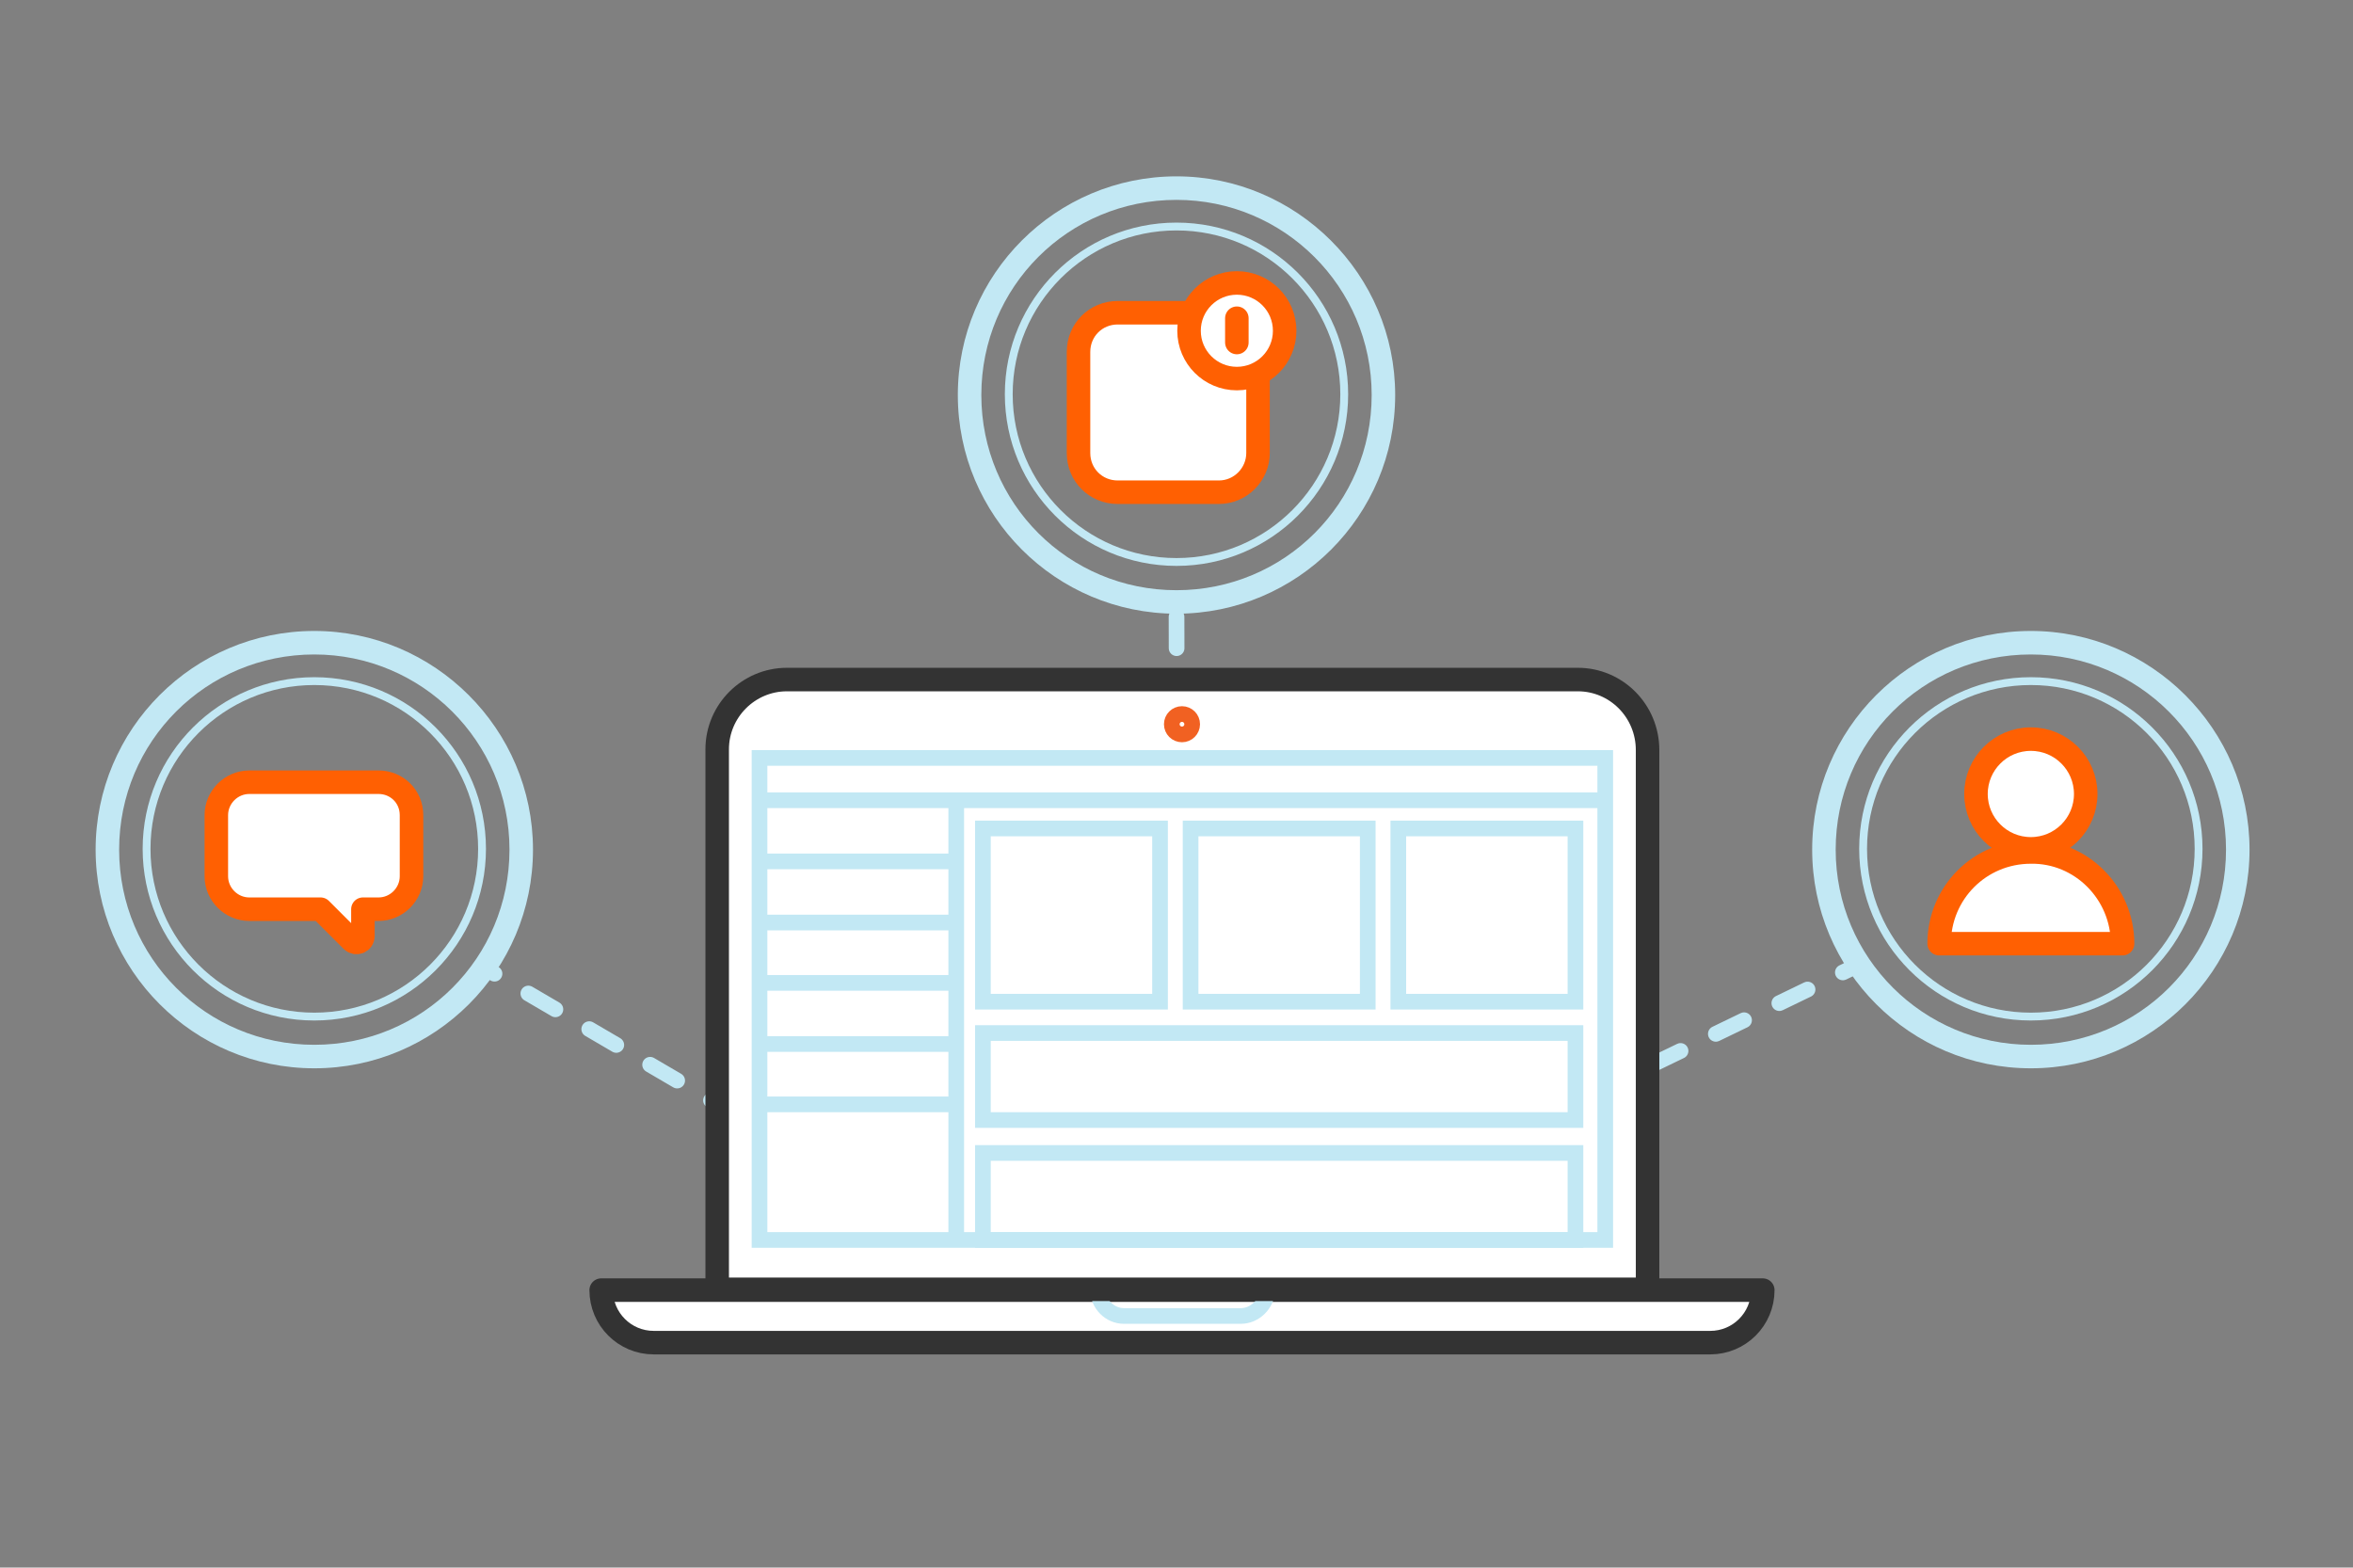 <?xml version="1.0" encoding="utf-8"?>
<!-- Generator: Adobe Illustrator 18.1.1, SVG Export Plug-In . SVG Version: 6.00 Build 0)  -->
<svg version="1.1" id="Layer_1" xmlns="http://www.w3.org/2000/svg" xmlns:xlink="http://www.w3.org/1999/xlink" x="0px" y="0px"
	 width="300.2px" height="200px" viewBox="0 0 300.2 200" enable-background="new 0 0 300.2 200" xml:space="preserve">
<rect x="0" y="0" width="300.2" height="200" fill="#808080" stroke="none"/>
<g id="XMLID_602_">
	
		<line id="XMLID_598_" fill="none" stroke="#C2E8F4" stroke-width="2" stroke-linecap="round" stroke-miterlimit="10" stroke-dasharray="4,5" x1="109.7" y1="151.5" x2="61.5" y2="123.3"/>
	<g id="XMLID_593_">
		<circle id="XMLID_596_" fill="none" stroke="#C2E8F4" stroke-miterlimit="10" cx="40.1" cy="108.3" r="21.4"/>
		<g id="XMLID_595_">
			<path fill="#C2E8F4" d="M40.1,83.5c13.7,0,24.9,11.1,24.9,24.9s-11.1,24.9-24.9,24.9s-24.9-11.1-24.9-24.9S26.3,83.5,40.1,83.5
				 M40.1,80.5c-15.4,0-27.9,12.5-27.9,27.9s12.5,27.9,27.9,27.9s27.9-12.5,27.9-27.9S55.4,80.5,40.1,80.5L40.1,80.5z"/>
		</g>
		
			<path id="XMLID_594_" fill="#FFFFFF" stroke="#FF6002" stroke-width="3" stroke-linecap="round" stroke-linejoin="round" stroke-miterlimit="10" d="
			M48.3,99.8H31.8c-2.3,0-4.2,1.9-4.2,4.2v7.8c0,2.3,1.9,4.2,4.2,4.2h9.1l4,4c0.5,0.5,1.4,0.2,1.4-0.6v-3.4h2c2.3,0,4.2-1.9,4.2-4.2
			v-7.8C52.5,101.6,50.6,99.8,48.3,99.8z"/>
	</g>
</g>
<g id="XMLID_601_">
	
		<line id="XMLID_597_" fill="none" stroke="#C2E8F4" stroke-width="2" stroke-linecap="round" stroke-miterlimit="10" stroke-dasharray="4,5" x1="178.4" y1="151.5" x2="236.7" y2="123.3"/>
	<g id="XMLID_577_">
		<circle id="XMLID_582_" fill="none" stroke="#C2E8F4" stroke-miterlimit="10" cx="259.1" cy="108.3" r="21.4"/>
		<g id="XMLID_581_">
			<path fill="#C2E8F4" d="M259.1,83.5c13.7,0,24.9,11.1,24.9,24.9s-11.1,24.9-24.9,24.9c-13.7,0-24.9-11.1-24.9-24.9
				S245.3,83.5,259.1,83.5 M259.1,80.5c-15.4,0-27.9,12.5-27.9,27.9s12.5,27.9,27.9,27.9s27.9-12.5,27.9-27.9S274.4,80.5,259.1,80.5
				L259.1,80.5z"/>
		</g>
		<g id="XMLID_578_">
			
				<circle id="XMLID_580_" fill="#FFFFFF" stroke="#FF6002" stroke-width="3" stroke-linecap="round" stroke-linejoin="round" stroke-miterlimit="10" cx="259.1" cy="101.3" r="7"/>
			
				<path id="XMLID_579_" fill="#FFFFFF" stroke="#FF6002" stroke-width="3" stroke-linecap="round" stroke-linejoin="round" stroke-miterlimit="10" d="
				M270.8,120.4h-23.4c0-6.5,5.2-11.7,11.7-11.7C265.5,108.6,270.8,113.9,270.8,120.4z"/>
		</g>
	</g>
</g>
<g id="XMLID_603_">
	
		<line id="XMLID_599_" fill="none" stroke="#C2E8F4" stroke-width="2" stroke-linecap="round" stroke-miterlimit="10" stroke-dasharray="4,5" x1="150.2" y1="118.7" x2="150.1" y2="77.3"/>
	<g id="XMLID_583_">
		<circle id="XMLID_585_" fill="none" stroke="#C2E8F4" stroke-miterlimit="10" cx="150.1" cy="50.3" r="21.4"/>
		<g id="XMLID_584_">
			<path fill="#C2E8F4" d="M150.1,25.5c13.7,0,24.9,11.1,24.9,24.9s-11.1,24.9-24.9,24.9s-24.9-11.1-24.9-24.9
				S136.3,25.5,150.1,25.5 M150.1,22.5c-15.4,0-27.9,12.5-27.9,27.9s12.5,27.9,27.9,27.9s27.9-12.5,27.9-27.9S165.4,22.5,150.1,22.5
				L150.1,22.5z"/>
		</g>
	</g>
	
		<path id="XMLID_576_" fill="#FFFFFF" stroke="#FF6002" stroke-width="3" stroke-linecap="round" stroke-linejoin="round" stroke-miterlimit="10" d="
		M155.5,62.8h-12.9c-2.8,0-5-2.2-5-5V44.9c0-2.8,2.2-5,5-5h12.9c2.8,0,5,2.2,5,5v12.9C160.5,60.5,158.3,62.8,155.5,62.8z"/>
	
		<circle id="XMLID_575_" fill="#FFFFFF" stroke="#FF6002" stroke-width="3" stroke-linecap="round" stroke-linejoin="round" stroke-miterlimit="10" cx="157.8" cy="42.2" r="6.1"/>
	
		<line id="XMLID_574_" fill="none" stroke="#FF6002" stroke-width="3" stroke-linecap="round" stroke-linejoin="round" stroke-miterlimit="10" x1="157.8" y1="40.6" x2="157.8" y2="43.7"/>
</g>
<g id="XMLID_505_">
	<g id="XMLID_586_">
		<g id="XMLID_587_">
			<path id="XMLID_592_" fill="#FFFFFF" stroke="#333333" stroke-width="3" stroke-linejoin="round" stroke-miterlimit="10" d="
				M218.2,171.3H83.4c-3.7,0-6.7-3-6.7-6.7v0h148.2v0C224.9,168.3,221.9,171.3,218.2,171.3z"/>
			<path id="XMLID_591_" fill="none" stroke="#C2E8F4" stroke-width="2" stroke-miterlimit="10" d="M158.3,167.9h-14.9
				c-1.8,0-3.3-1.5-3.3-3.3l0,0h21.6l0,0C161.6,166.4,160.1,167.9,158.3,167.9z"/>
			<path id="XMLID_590_" fill="#FFFFFF" stroke="#333333" stroke-width="3" stroke-linejoin="round" stroke-miterlimit="10" d="
				M201.3,86.7H100.4c-4.9,0-8.9,4-8.9,8.9v68.9h118.7V95.7C210.2,90.7,206.2,86.7,201.3,86.7z"/>
			
				<rect id="XMLID_589_" x="96.9" y="96.7" fill="none" stroke="#C2E8F4" stroke-width="2" stroke-miterlimit="10" width="107.9" height="61.5"/>
			
				<circle id="XMLID_588_" fill="none" stroke="#F16122" stroke-width="2" stroke-linejoin="round" stroke-miterlimit="10" cx="150.8" cy="92.4" r="1.3"/>
		</g>
	</g>
	
		<line id="XMLID_573_" fill="none" stroke="#C2E8F4" stroke-width="2" stroke-miterlimit="10" x1="96.9" y1="102.1" x2="204.7" y2="102.1"/>
	
		<line id="XMLID_572_" fill="none" stroke="#C2E8F4" stroke-width="2" stroke-miterlimit="10" x1="122" y1="102.1" x2="122" y2="158.2"/>
	
		<line id="XMLID_571_" fill="none" stroke="#C2E8F4" stroke-width="2" stroke-miterlimit="10" x1="96.9" y1="109.9" x2="122" y2="109.9"/>
	
		<line id="XMLID_570_" fill="none" stroke="#C2E8F4" stroke-width="2" stroke-miterlimit="10" x1="96.9" y1="117.7" x2="122" y2="117.7"/>
	
		<line id="XMLID_569_" fill="none" stroke="#C2E8F4" stroke-width="2" stroke-miterlimit="10" x1="96.9" y1="125.4" x2="122" y2="125.4"/>
	
		<line id="XMLID_565_" fill="none" stroke="#C2E8F4" stroke-width="2" stroke-miterlimit="10" x1="96.9" y1="133.2" x2="122" y2="133.2"/>
	
		<line id="XMLID_564_" fill="none" stroke="#C2E8F4" stroke-width="2" stroke-miterlimit="10" x1="96.9" y1="140.9" x2="122" y2="140.9"/>
	
		<rect id="XMLID_563_" x="125.4" y="105.7" fill="none" stroke="#C2E8F4" stroke-width="2" stroke-miterlimit="10" width="22.6" height="22.1"/>
	
		<rect id="XMLID_539_" x="125.4" y="131.8" fill="none" stroke="#C2E8F4" stroke-width="2" stroke-miterlimit="10" width="75.6" height="11.1"/>
	
		<rect id="XMLID_535_" x="125.4" y="147.1" fill="none" stroke="#C2E8F4" stroke-width="2" stroke-miterlimit="10" width="75.6" height="11.1"/>
	
		<rect id="XMLID_534_" x="151.9" y="105.7" fill="none" stroke="#C2E8F4" stroke-width="2" stroke-miterlimit="10" width="22.6" height="22.1"/>
	
		<rect id="XMLID_524_" x="178.4" y="105.7" fill="none" stroke="#C2E8F4" stroke-width="2" stroke-miterlimit="10" width="22.6" height="22.1"/>
</g>
</svg>
